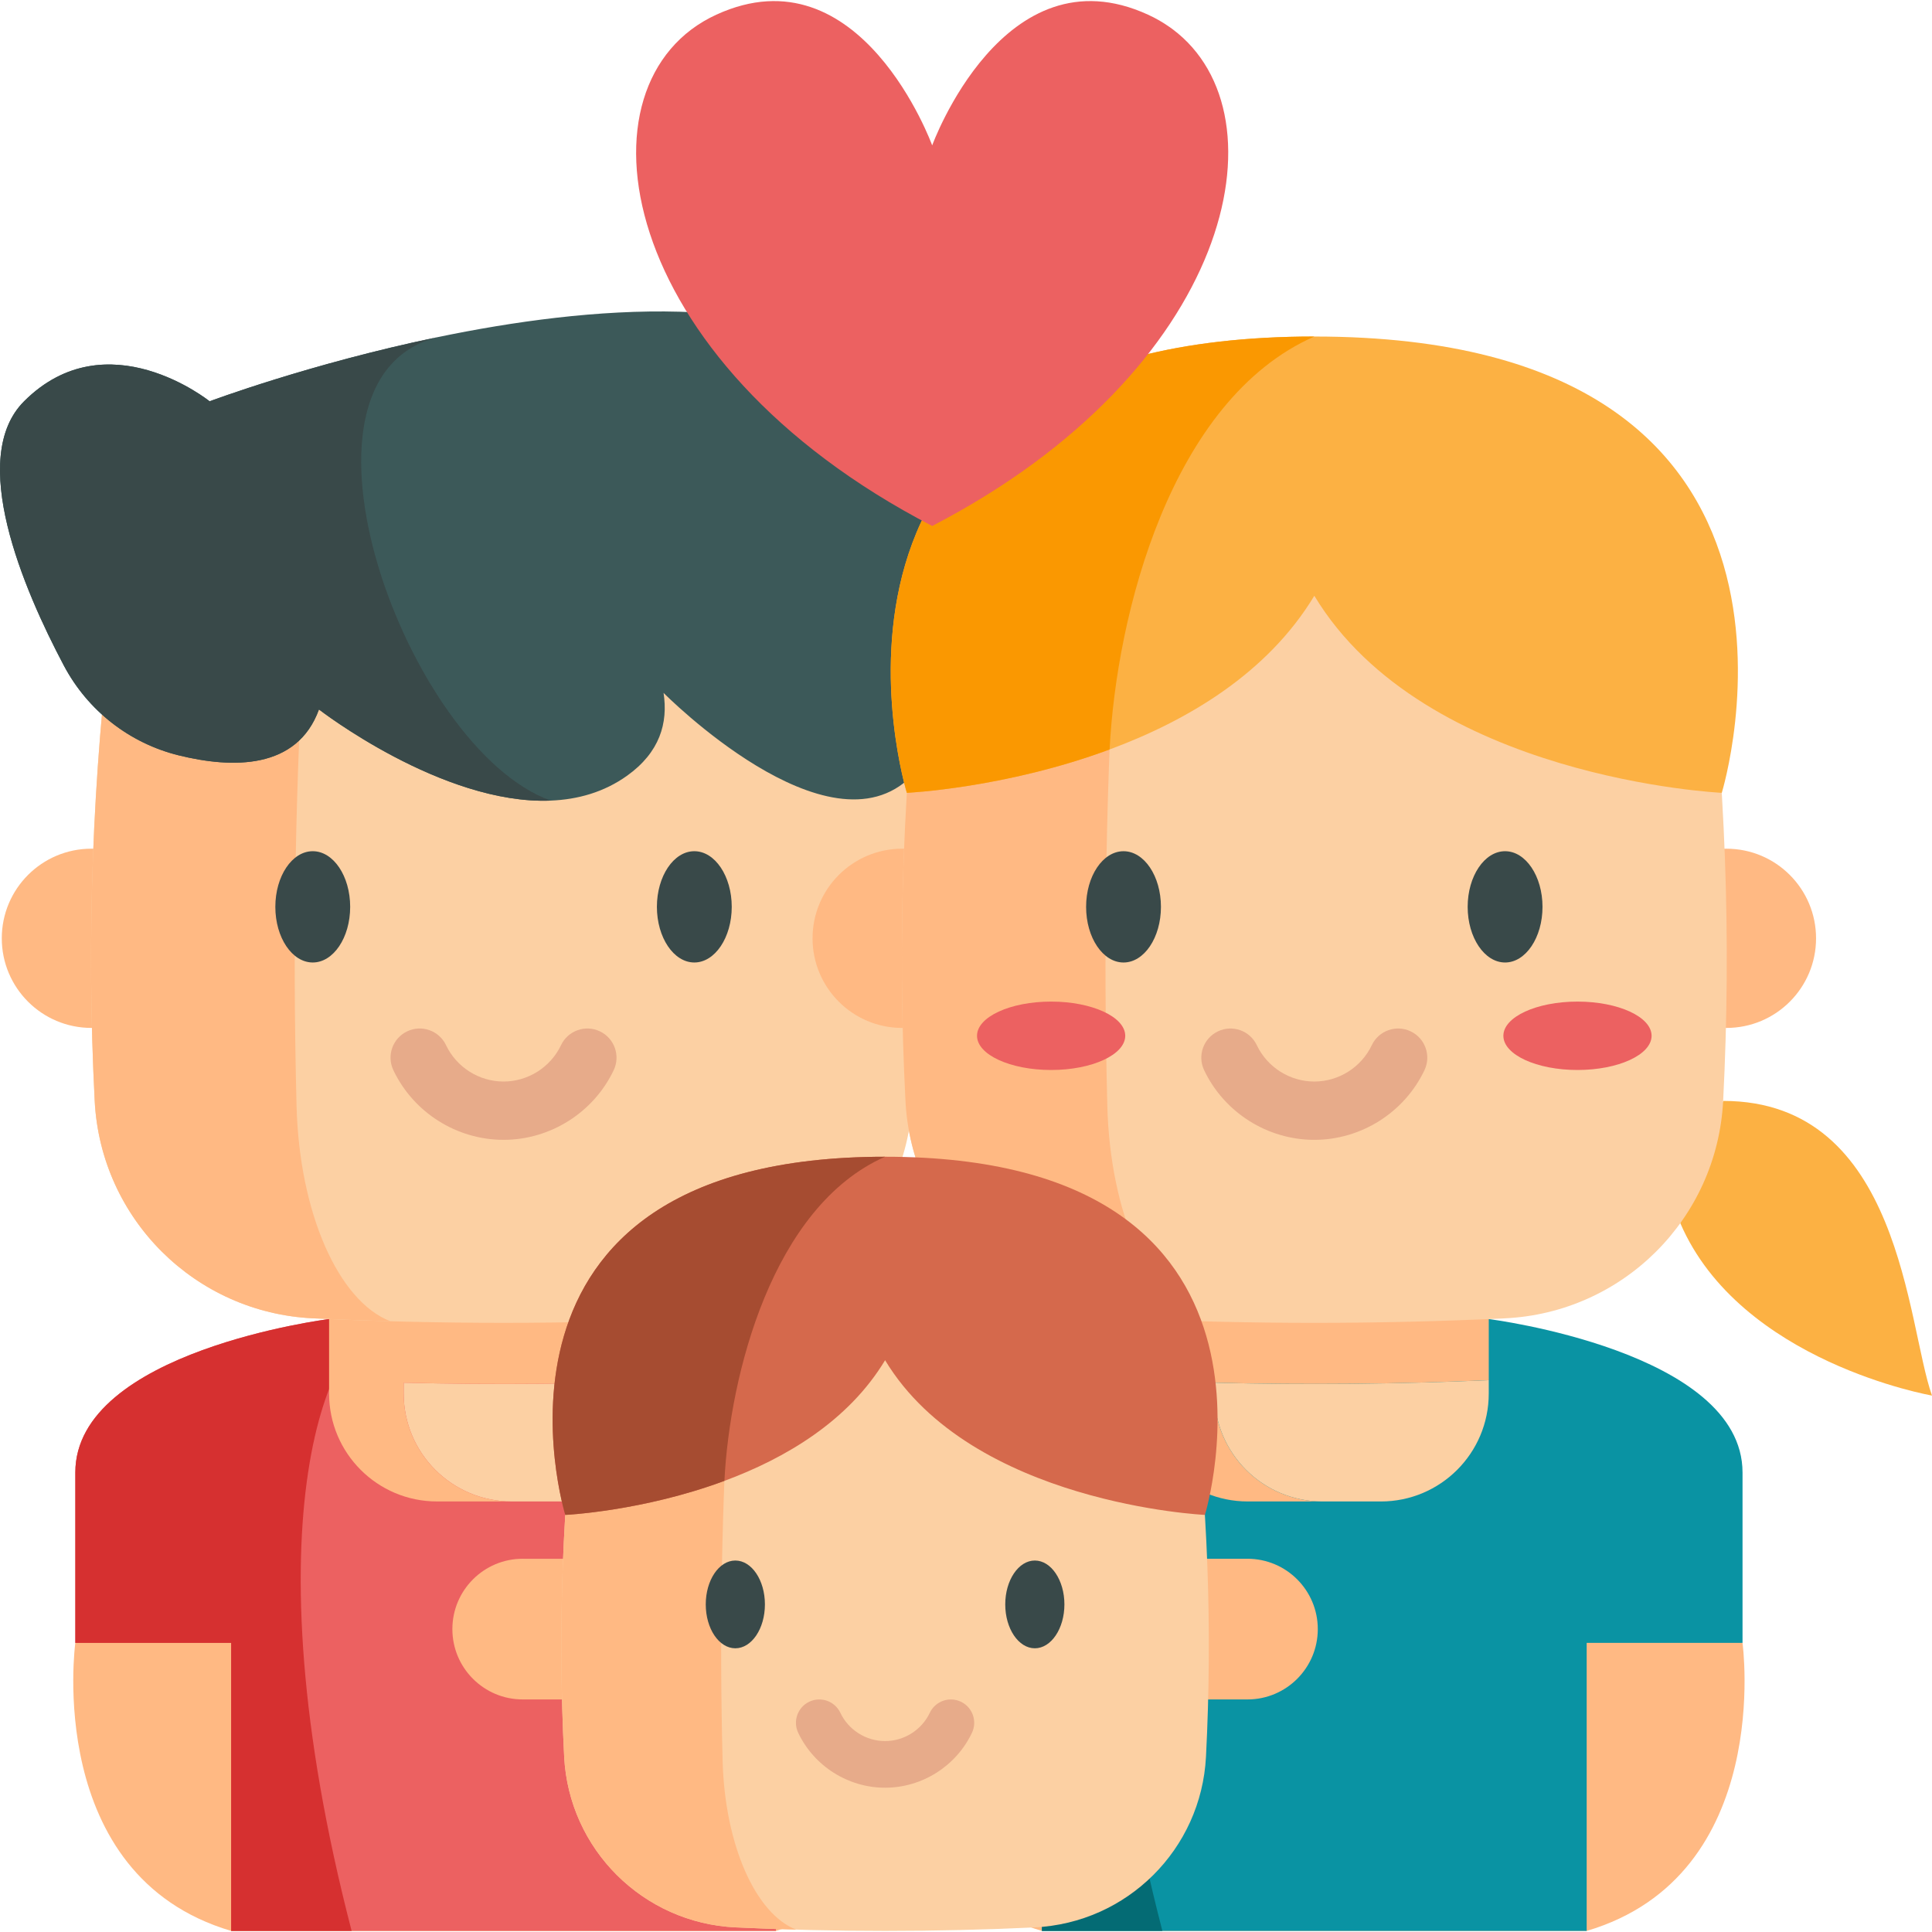<?xml version="1.0" encoding="UTF-8"?>
<svg xmlns="http://www.w3.org/2000/svg" id="Capa_1" height="512" viewBox="0 0 512 512" width="512">
  <path d="m19.96 435.375s-8.457 61.628 41.293 76.336h144.377c49.75-14.708 41.293-76.336 41.293-76.336l-111.353-37.476z" fill="#ffb983"></path>
  <path d="m151.075 397.903h-35.266c-15.795 0-28.599-12.804-28.599-28.599v-42.82h92.465v42.82c0 15.795-12.805 28.599-28.6 28.599z" fill="#fcd0a3"></path>
  <path d="m242.515 272.409h.153c13.116 0 23.744-10.637 23.744-23.744 0-13.116-10.628-23.753-23.744-23.753-.171 0-.341 0-.512.009h-217.428c-.171-.009-.341-.009-.512-.009-13.116 0-23.744 10.637-23.744 23.753 0 13.107 10.628 23.744 23.744 23.744h.153" fill="#ffb983"></path>
  <path d="m179.675 349.561s67.249 8.455 67.249 40.684 0 45.13 0 45.13h-41.294v76.336h-144.377v-76.336h-41.293s0-12.902 0-45.13 67.249-40.684 67.249-40.684" fill="#ec6161"></path>
  <path d="m93.185 511.714h-31.925v-76.336h-41.3s0-12.898 0-45.132c0-32.224 67.25-40.682 67.25-40.682h15.484l.742.577c-16.226-.001-38.436 52.888-10.251 161.573z" fill="#d63030"></path>
  <path d="m179.671 365.762v3.545c0 15.797-12.798 28.596-28.596 28.596h-15.498c-15.787 0-28.596-12.798-28.596-28.596v-2.875c24.227.608 48.464.382 72.69-.67z" fill="#fcd0a3"></path>
  <path d="m179.674 326.488v39.281l-.01-.01c-24.226 1.051-48.463 1.278-72.689.67v2.875c0 15.797 12.809 28.596 28.596 28.596h-19.764c-15.787 0-28.596-12.798-28.596-28.596v-42.816z" fill="#ffb983"></path>
  <path d="m237.053 162.906c-69.074-6.697-138.148-6.697-207.222 0-5.36 42.948-6.939 85.895-4.736 128.843 1.603 31.264 26.621 56.148 57.89 57.625 33.638 1.588 67.276 1.588 100.914 0 31.27-1.476 56.287-26.361 57.89-57.625 2.203-42.947.625-85.895-4.736-128.843z" fill="#fcd0a3"></path>
  <path d="m29.835 162.899c34.531-3.349 69.072-5.018 103.614-5.018-17.487 0-34.974 1.69-52.461 5.07-2.72 43.362-3.514 86.724-2.401 130.076.732 28.534 11.16 51.802 24.845 57.109-6.811-.185-13.633-.443-20.445-.763-31.264-1.474-56.284-26.359-57.892-57.624-2.195-42.95-.618-85.9 4.74-128.85z" fill="#ffb983"></path>
  <path d="m133.442 302.07c-12.413 0-23.874-7.247-29.197-18.464-1.83-3.855-.188-8.463 3.667-10.293 3.858-1.83 8.464-.188 10.293 3.667 2.779 5.855 8.76 9.637 15.237 9.637 6.478 0 12.458-3.783 15.236-9.637 1.83-3.855 6.437-5.497 10.293-3.668 3.855 1.829 5.497 6.438 3.668 10.293-5.323 11.217-16.783 18.465-29.197 18.465z" fill="#e7ab8a"></path>
  <path d="m241.573 205.676c-22.052 22.062-65.723-22.052-65.723-22.052 1.237 7.986-1.01 15.766-9.666 21.949-6.131 4.379-13.066 6.306-20.249 6.595-28.781 1.154-61.406-24.154-61.406-24.154-5.812 15.983-22.959 15.663-37.169 12.16-13.077-3.225-24.123-11.881-30.43-23.783-10.84-20.456-25.534-55.059-10.551-70.042 21.949-21.949 49.174 0 49.174 0s26.442-9.923 60.19-16.951c.01 0 .031-.01.041-.01 40.384-8.409 91.217-12.695 119.771 9.068 29.471 22.464 28.08 85.168 6.018 107.22z" fill="#3c5959"></path>
  <path d="m145.935 212.168c-28.781 1.154-61.406-24.154-61.406-24.154-5.812 15.983-22.959 15.663-37.169 12.16-13.077-3.225-24.123-11.881-30.43-23.783-10.84-20.456-25.534-55.059-10.551-70.042 21.949-21.949 49.174 0 49.174 0s26.442-9.923 60.19-16.951c-43.631 11.459-7.863 109.106 30.192 122.77z" fill="#394949"></path>
  <path d="m456.653 291.752c47.29 0 48.633 59.287 55.347 78.087 0 0-50.834-8.822-66.71-45.704" fill="#fcb143"></path>
  <path d="m234.822 435.378s-8.457 61.628 41.293 76.336h144.376c49.75-14.708 41.293-76.336 41.293-76.336l-111.353-37.476z" fill="#ffb983"></path>
  <path d="m365.937 397.905h-35.266c-15.795 0-28.599-12.804-28.599-28.599v-42.82h92.465v42.82c-.001 15.795-12.805 28.599-28.6 28.599z" fill="#fcd0a3"></path>
  <path d="m457.377 272.412h.153c13.116 0 23.744-10.637 23.744-23.744 0-13.116-10.628-23.753-23.744-23.753-.171 0-.341 0-.512.009h-217.428c-.171-.009-.341-.009-.512-.009-13.116 0-23.744 10.637-23.744 23.753 0 13.107 10.628 23.744 23.744 23.744h.153" fill="#ffb983"></path>
  <path d="m461.789 390.244v45.132h-41.3v76.336h-144.37v-76.336h-41.3s0-12.898 0-45.132c0-32.224 67.25-40.682 67.25-40.682h92.469c.001 0 67.251 8.458 67.251 40.682z" fill="#0a93a3"></path>
  <path d="m308.045 511.713h-31.925v-76.336h-41.3s0-12.898 0-45.132c0-32.224 67.25-40.682 67.25-40.682h15.484l.742.577c-16.226-.001-38.437 52.889-10.251 161.573z" fill="#046b74"></path>
  <path d="m394.533 365.765v3.545c0 15.797-12.798 28.596-28.596 28.596h-15.498c-15.787 0-28.596-12.798-28.596-28.596v-2.875c24.227.608 48.463.381 72.69-.67z" fill="#fcd0a3"></path>
  <path d="m394.536 326.49v39.281l-.01-.01c-24.226 1.051-48.463 1.278-72.689.67v2.875c0 15.797 12.809 28.596 28.596 28.596h-19.764c-15.787 0-28.596-12.798-28.596-28.596v-42.816z" fill="#ffb983"></path>
  <path d="m451.915 162.909c-69.074-6.697-138.148-6.697-207.222 0-5.36 42.948-6.939 85.895-4.736 128.843 1.603 31.264 26.621 56.148 57.89 57.625 33.638 1.588 67.276 1.588 100.914 0 31.27-1.476 56.287-26.361 57.891-57.625 2.202-42.948.623-85.896-4.737-128.843z" fill="#fcd0a3"></path>
  <path d="m244.697 162.902c34.531-3.349 69.072-5.018 103.614-5.018-17.487 0-34.974 1.69-52.461 5.07-2.72 43.362-3.514 86.724-2.401 130.076.732 28.534 11.16 51.802 24.845 57.109-6.811-.185-13.633-.443-20.445-.763-31.264-1.474-56.284-26.359-57.892-57.624-2.195-42.95-.619-85.9 4.74-128.85z" fill="#ffb983"></path>
  <path d="m348.304 302.072c-12.413 0-23.874-7.247-29.197-18.464-1.83-3.855-.188-8.463 3.667-10.293 3.855-1.831 8.463-.187 10.293 3.667 2.779 5.855 8.76 9.637 15.237 9.637s12.458-3.783 15.236-9.637c1.829-3.855 6.437-5.496 10.293-3.668 3.855 1.829 5.497 6.438 3.668 10.293-5.323 11.217-16.784 18.465-29.197 18.465z" fill="#e7ab8a"></path>
  <path d="m456.292 210.108s-78.687-3.658-107.983-52.224c-12.438 20.64-33.799 33.16-54.254 40.734-27.699 10.284-53.729 11.49-53.729 11.49s-37.189-120.926 107.984-120.926 107.982 120.926 107.982 120.926z" fill="#fcb143"></path>
  <path d="m348.31 89.182c-38.117 16.797-52.461 73.761-54.254 109.436-27.699 10.284-53.729 11.49-53.729 11.49s-37.19-120.926 107.983-120.926z" fill="#fa9801"></path>
  <ellipse cx="278.559" cy="274.495" fill="#ec6161" rx="19.639" ry="9.064"></ellipse>
  <ellipse cx="418.049" cy="274.495" fill="#ec6161" rx="19.639" ry="9.064"></ellipse>
  <path d="m247.038 139.387c-84.561-43.805-95.891-117.755-57.209-135.495 38.259-17.543 57.209 34.637 57.209 34.637s18.945-52.18 57.204-34.637c2.064.943 3.982 2.053 5.754 3.304.005.005.016.01.026.016.261.182.511.37.761.552 30.483 22.817 15.63 90.502-63.745 131.623z" fill="#ec6161"></path>
  <path d="m330.47 450.368h.12c10.295 0 18.637-8.349 18.637-18.637 0-10.295-8.342-18.644-18.637-18.644-.134 0-.268 0-.402.007h-191.265c-.134-.007-.268-.007-.402-.007-10.295 0-18.637 8.349-18.637 18.644 0 10.288 8.342 18.637 18.637 18.637h.12" fill="#ffb983"></path>
  <path d="m315.881 364.418c-54.217-5.256-108.434-5.256-162.651 0-4.207 33.71-5.446 67.42-3.718 101.13 1.259 24.539 20.895 44.072 45.439 45.23 26.403 1.247 52.806 1.247 79.208 0 24.544-1.159 44.18-20.691 45.439-45.23 1.73-33.71.49-67.42-3.717-101.13z" fill="#fcd0a3"></path>
  <path d="m153.233 364.413c27.104-2.629 54.216-3.939 81.328-3.939-13.726 0-27.452 1.326-41.177 3.979-2.135 34.035-2.758 68.071-1.885 102.098.574 22.396 8.76 40.66 19.501 44.825-5.346-.146-10.701-.348-16.047-.599-24.54-1.157-44.178-20.69-45.44-45.23-1.723-33.711-.486-67.422 3.72-101.134z" fill="#ffb983"></path>
  <path d="m234.555 473.765c-9.788 0-18.825-5.715-23.023-14.559-1.464-3.084-.15-6.771 2.934-8.234s6.771-.15 8.234 2.934c2.162 4.555 6.815 7.498 11.855 7.498s9.693-2.943 11.855-7.498c1.464-3.084 5.149-4.398 8.234-2.934 3.084 1.463 4.397 5.15 2.934 8.234-4.198 8.845-13.234 14.559-23.023 14.559z" fill="#e7ab8a"></path>
  <g fill="#394949">
    <ellipse cx="82.883" cy="240.324" rx="9.916" ry="14.745"></ellipse>
    <path d="m193.918 240.324c0-8.131-4.448-14.745-9.916-14.745s-9.917 6.615-9.917 14.745 4.449 14.745 9.917 14.745 9.916-6.614 9.916-14.745z"></path>
    <ellipse cx="297.745" cy="240.327" rx="9.916" ry="14.745"></ellipse>
    <path d="m398.863 225.581c-5.468 0-9.917 6.615-9.917 14.745s4.449 14.745 9.917 14.745 9.916-6.615 9.916-14.745-4.448-14.745-9.916-14.745z"></path>
    <ellipse cx="194.871" cy="425.184" rx="7.839" ry="11.629"></ellipse>
    <path d="m274.24 413.555c-4.322 0-7.839 5.217-7.839 11.629s3.517 11.629 7.839 11.629 7.839-5.217 7.839-11.629-3.517-11.629-7.839-11.629z"></path>
  </g>
  <path d="m319.317 401.465s-61.762-2.871-84.757-40.991c-9.763 16.201-26.529 26.028-42.585 31.973-21.741 8.072-42.172 9.018-42.172 9.018s-29.191-94.916 84.757-94.916 84.757 94.916 84.757 94.916z" fill="#d5694c"></path>
  <path d="m234.56 306.549c-29.918 13.184-41.177 57.896-42.585 85.897-21.741 8.072-42.172 9.018-42.172 9.018s-29.191-94.915 84.757-94.915z" fill="#a64c31"></path>
</svg>

